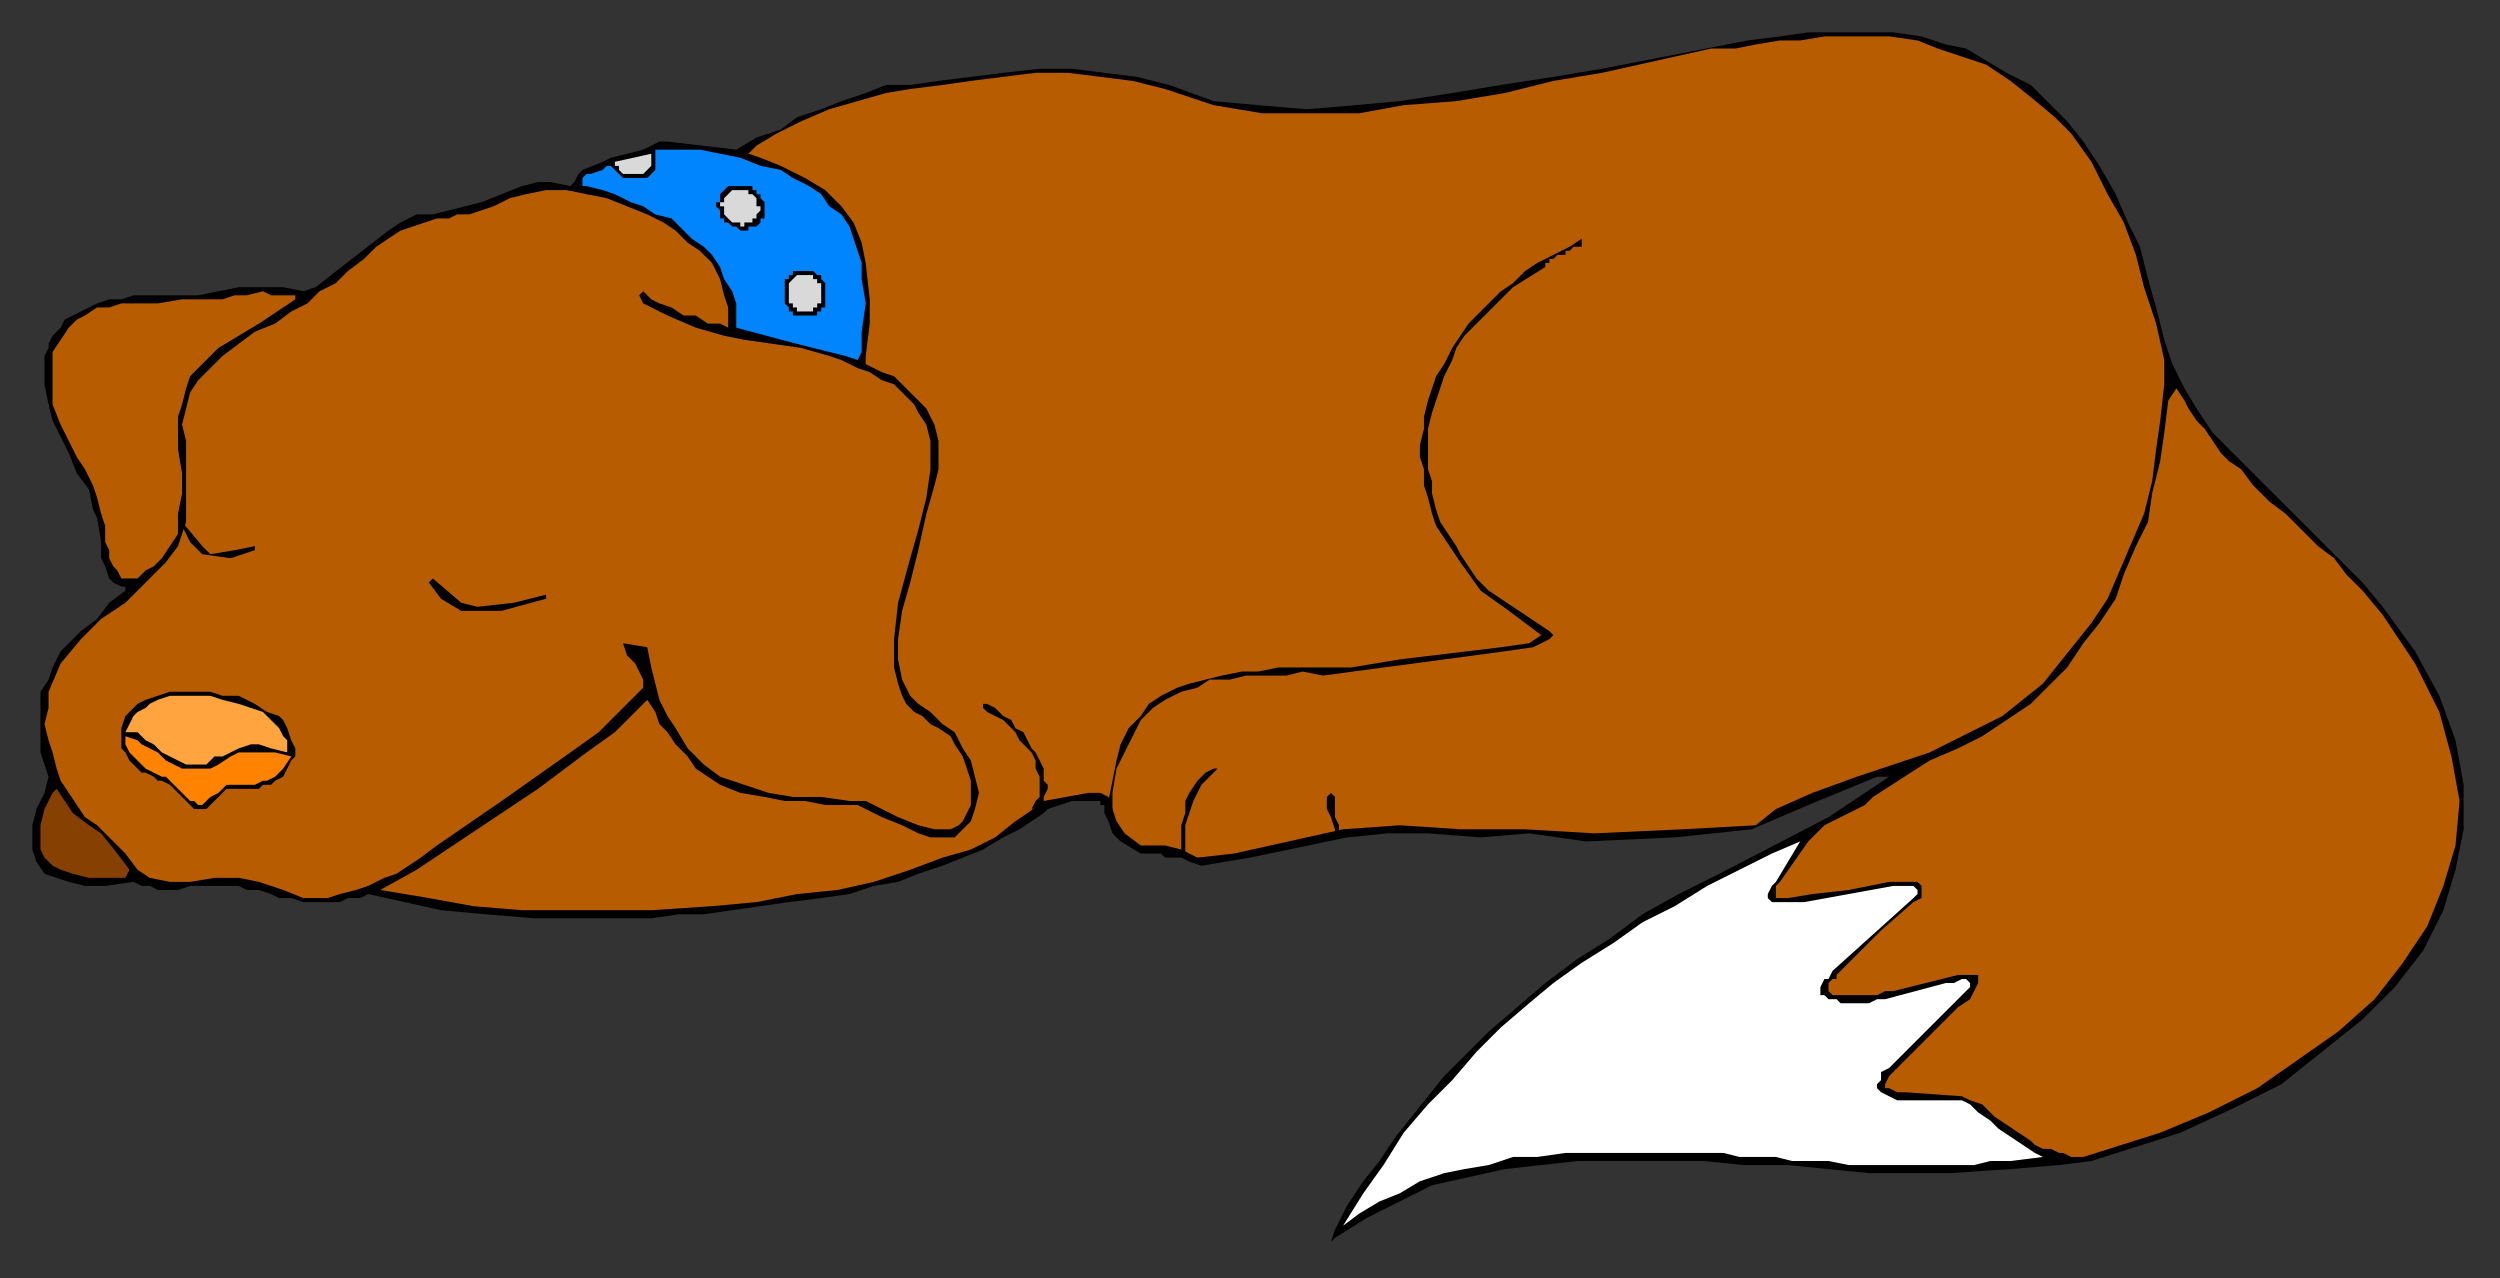 <?xml version="1.0" encoding="UTF-8" standalone="no"?>
<svg
   xmlns:dc="http://purl.org/dc/elements/1.1/"
   xmlns:cc="http://creativecommons.org/ns#"
   xmlns:rdf="http://www.w3.org/1999/02/22-rdf-syntax-ns#"
   xmlns:svg="http://www.w3.org/2000/svg"
   xmlns="http://www.w3.org/2000/svg"
   xmlns:sodipodi="http://sodipodi.sourceforge.net/DTD/sodipodi-0.dtd"
   xmlns:inkscape="http://www.inkscape.org/namespaces/inkscape"
   version="1.0"
   width="163.512mm"
   height="83.608mm"
   id="svg51"
   sodipodi:docname="DOG006.WMF">
  <rect width="100%" height="100%" fill="#333333" stroke="none"/>
  <sodipodi:namedview
     pagecolor="#ffffff"
     bordercolor="#666666"
     borderopacity="1"
     objecttolerance="10"
     gridtolerance="10"
     guidetolerance="10"
     inkscape:pageopacity="0"
     inkscape:pageshadow="2"
     inkscape:window-width="640"
     inkscape:window-height="480"
     id="namedview53" />
  <defs
     id="defs3">
    <pattern
       id="WMFhbasepattern"
       patternUnits="userSpaceOnUse"
       width="6"
       height="6"
       x="0"
       y="0" />
  </defs>
  <path
     style="fill:#000000;fill-rule:evenodd;fill-opacity:1;stroke:none;"
     d="  M 265,17   L 265,198   L 259,200   L 258,201   L 252,205   L 248,207   L 243,210   L 238,212   L 233,214   L 227,216   L 222,218   L 216,219   L 210,221   L 203,222   L 195,223   L 188,224   L 181,225   L 174,226   L 168,226   L 161,227   L 154,227   L 143,227   L 132,227   L 120,226   L 109,225   L 100,223   L 91,221   L 89,222   L 86,222   L 84,223   L 82,223   L 80,223   L 78,223   L 76,223   L 75,223   L 72,222   L 69,222   L 67,221   L 64,220   L 61,220   L 59,219   L 56,219   L 53,219   L 50,219   L 47,219   L 44,220   L 42,220   L 39,220   L 37,219   L 35,219   L 33,218   L 26,219   L 21,219   L 17,218   L 14,217   L 11,216   L 9,213   L 8,210   L 8,208   L 8,204   L 9,200   L 11,196   L 12,192   L 11,189   L 10,186   L 10,183   L 10,181   L 10,178   L 10,176   L 10,173   L 10,171   L 12,168   L 13,165   L 15,161   L 18,158   L 20,156   L 24,153   L 27,149   L 31,146   L 31,145   L 30,145   L 28,144   L 27,143   L 26,140   L 25,138   L 25,134   L 24,128   L 23,126   L 22,121   L 19,117   L 17,112   L 15,108   L 13,104   L 12,100   L 11,95   L 11,93   L 11,91   L 11,88   L 12,86   L 12,85   L 13,83   L 15,81   L 16,79   L 18,78   L 20,77   L 22,76   L 24,75   L 27,74   L 30,74   L 33,73   L 37,73   L 44,73   L 49,73   L 54,72   L 59,71   L 65,71   L 70,71   L 75,72   L 78,71   L 96,57   L 99,55   L 103,53   L 107,53   L 115,51   L 119,50   L 129,46   L 133,45   L 136,45   L 141,46   L 142,45   L 143,43   L 144,42   L 149,40   L 151,39   L 159,37   L 163,35   L 165,35   L 182,37   L 187,34   L 193,32   L 197,29   L 203,27   L 208,25   L 214,23   L 219,21   L 225,21   L 232,20   L 240,19   L 248,18   L 257,17   L 265,17  z "
     id="path5" />
  <path
     style="fill:#000000;fill-rule:evenodd;fill-opacity:1;stroke:none;"
     d="  M 265,17   L 273,18   L 281,19   L 289,21   L 300,25   L 311,26   L 323,27   L 335,26   L 346,25   L 359,23   L 371,21   L 384,19   L 396,17   L 432,10   L 440,9   L 447,8   L 454,8   L 461,8   L 468,8   L 475,9   L 481,11   L 486,12   L 491,15   L 496,18   L 502,21   L 506,25   L 511,30   L 515,35   L 519,41   L 523,48   L 526,55   L 529,61   L 531,69   L 533,76   L 535,84   L 537,90   L 540,96   L 543,101   L 547,107   L 552,112   L 557,117   L 564,124   L 570,130   L 577,137   L 584,144   L 589,150   L 597,161   L 603,172   L 607,183   L 609,194   L 609,205   L 607,215   L 604,225   L 599,235   L 592,244   L 584,252   L 574,260   L 564,268   L 552,274   L 539,280   L 517,287   L 509,288   L 497,289   L 482,290   L 472,290   L 462,290   L 452,289   L 442,288   L 431,288   L 421,287   L 410,287   L 400,287   L 390,287   L 381,288   L 372,289   L 363,291   L 354,293   L 346,297   L 338,301   L 330,306   L 329,307   L 329,307   L 330,304   L 333,298   L 337,292   L 341,287   L 345,281   L 349,276   L 353,271   L 357,266   L 362,261   L 368,255   L 375,249   L 382,243   L 390,237   L 398,232   L 406,226   L 415,221   L 425,216   L 452,202   L 467,192   L 467,192   L 464,192   L 447,199   L 433,205   L 414,207   L 392,208   L 378,206   L 366,207   L 353,206   L 343,206   L 333,207   L 309,212   L 297,214   L 294,213   L 292,212   L 288,212   L 287,211   L 282,211   L 277,208   L 275,206   L 274,203   L 273,201   L 273,200   L 273,199   L 272,199   L 272,198   L 270,198   L 269,198   L 266,198   L 265,198   L 265,17  z "
     id="path7" />
  <path
     style="fill:#b85c02;fill-rule:evenodd;fill-opacity:1;stroke:none;"
     d="  M 37,217   L 34,215   L 31,211   L 27,207   L 24,204   L 21,202   L 19,199   L 17,196   L 15,193   L 14,190   L 13,186   L 12,183   L 11,179   L 12,175   L 12,171   L 15,164   L 20,158   L 25,153   L 31,149   L 36,144   L 41,139   L 44,135   L 46,129   L 46,124   L 46,119   L 46,114   L 46,109   L 45,105   L 46,101   L 47,97   L 49,94   L 52,91   L 55,88   L 59,85   L 63,82   L 68,80   L 72,77   L 76,75   L 79,72   L 83,70   L 86,67   L 90,64   L 93,61   L 96,59   L 99,57   L 102,56   L 105,55   L 108,54   L 111,54   L 113,53   L 116,53   L 119,52   L 122,51   L 126,49   L 130,48   L 135,47   L 140,47   L 145,48   L 150,49   L 155,51   L 160,53   L 164,55   L 167,57   L 170,60   L 173,62   L 176,65   L 178,69   L 179,73   L 180,76   L 180,81   L 178,80   L 175,80   L 172,78   L 169,78   L 166,76   L 163,75   L 161,74   L 159,72   L 158,73   L 159,75   L 161,76   L 165,78   L 172,81   L 179,83   L 184,84   L 191,85   L 198,86   L 205,88   L 208,89   L 212,91   L 215,92   L 218,94   L 221,95   L 223,97   L 226,100   L 227,102   L 229,105   L 230,109   L 230,112   L 230,116   L 229,123   L 227,131   L 225,138   L 222,149   L 221,158   L 221,165   L 222,169   L 223,172   L 224,174   L 226,176   L 228,177   L 230,179   L 232,180   L 235,182   L 236,184   L 238,187   L 239,190   L 240,193   L 240,196   L 240,199   L 239,201   L 238,203   L 237,204   L 235,205   L 233,205   L 231,205   L 227,204   L 222,202   L 218,200   L 214,198   L 210,198   L 203,197   L 196,197   L 190,196   L 184,194   L 178,192   L 174,189   L 170,185   L 167,180   L 165,177   L 163,173   L 162,169   L 161,165   L 160,160   L 154,159   L 155,162   L 157,164   L 158,166   L 159,168   L 159,169   L 159,170   L 157,172   L 153,176   L 148,181   L 141,186   L 124,198   L 108,209   L 104,212   L 101,214   L 98,216   L 95,217   L 91,219   L 88,220   L 84,221   L 81,222   L 75,222   L 70,220   L 64,218   L 59,217   L 53,217   L 47,218   L 42,218   L 37,217  z "
     id="path9" />
  <path
     style="fill:#b85c02;fill-rule:evenodd;fill-opacity:1;stroke:none;"
     d="  M 292,210   L 288,209   L 282,209   L 278,206   L 276,203   L 275,200   L 274,197   L 272,196   L 270,196   L 269,196   L 258,198   L 254,201   L 251,203   L 246,207   L 240,210   L 233,212   L 225,215   L 216,218   L 207,220   L 197,221   L 187,223   L 176,224   L 161,225   L 147,225   L 138,225   L 129,225   L 117,224   L 106,222   L 94,220   L 103,215   L 133,195   L 145,186   L 152,181   L 156,177   L 160,173   L 160,173   L 162,176   L 163,179   L 165,181   L 167,184   L 170,187   L 172,190   L 175,192   L 178,194   L 183,196   L 189,197   L 194,198   L 199,198   L 204,199   L 208,199   L 212,199   L 214,200   L 218,202   L 223,204   L 227,206   L 230,207   L 234,207   L 236,207   L 238,205   L 240,203   L 241,200   L 242,196   L 241,192   L 240,188   L 238,185   L 236,181   L 233,179   L 230,176   L 227,174   L 225,172   L 223,168   L 222,163   L 222,158   L 223,151   L 225,144   L 227,136   L 229,127   L 231,120   L 232,116   L 232,112   L 232,109   L 231,105   L 230,103   L 229,101   L 227,99   L 225,97   L 223,95   L 221,93   L 218,92   L 214,90   L 214,88   L 215,80   L 215,74   L 214,65   L 213,60   L 211,55   L 208,51   L 204,47   L 199,44   L 193,41   L 188,39   L 185,38   L 185,38   L 185,38   L 187,36   L 192,33   L 198,30   L 205,27   L 212,25   L 219,23   L 225,22   L 233,21   L 240,20   L 248,19   L 256,18   L 264,18   L 272,19   L 280,20   L 288,22   L 300,26   L 312,28   L 324,28   L 336,28   L 347,26   L 360,25   L 372,23   L 384,20   L 396,18   L 423,12   L 429,12   L 434,11   L 440,10   L 445,10   L 451,9   L 457,9   L 462,9   L 467,9   L 474,10   L 479,12   L 485,14   L 491,16   L 497,20   L 502,24   L 508,29   L 512,33   L 517,40   L 521,48   L 525,55   L 528,63   L 530,71   L 533,80   L 535,89   L 535,93   L 535,95   L 534,104   L 533,111   L 532,119   L 530,127   L 527,134   L 524,141   L 521,148   L 517,154   L 513,159   L 509,164   L 505,169   L 500,173   L 495,177   L 489,180   L 483,183   L 477,186   L 459,192   L 448,196   L 439,200   L 434,204   L 416,205   L 394,206   L 377,205   L 367,205   L 361,205   L 346,204   L 332,205   L 305,211   L 296,212   L 292,210  z "
     id="path11" />
  <path
     style="fill:#0085ff;fill-rule:evenodd;fill-opacity:1;stroke:none;"
     d="  M 162,38   L 162,39   L 162,40   L 162,41   L 162,42   L 161,43   L 160,44   L 159,44   L 158,44   L 157,44   L 156,44   L 155,44   L 154,44   L 153,43   L 152,42   L 151,41   L 151,41   L 150,41   L 149,42   L 146,43   L 145,43   L 144,44   L 144,46   L 145,46   L 149,47   L 152,48   L 156,50   L 159,51   L 162,53   L 166,54   L 168,56   L 171,59   L 174,61   L 176,63   L 178,66   L 179,69   L 181,72   L 182,75   L 182,79   L 182,81   L 197,85   L 209,88   L 212,89   L 213,87   L 213,82   L 214,75   L 213,69   L 213,65   L 212,62   L 211,59   L 210,56   L 208,53   L 205,51   L 203,48   L 200,46   L 196,44   L 193,42   L 188,41   L 183,39   L 173,37   L 165,37   L 163,37   L 162,37   L 162,38  z "
     id="path13" />
  <path
     style="fill:#b85c02;fill-rule:evenodd;fill-opacity:1;stroke:none;"
     d="  M 64,80   L 54,86   L 50,90   L 47,93   L 46,96   L 45,100   L 44,103   L 44,111   L 45,117   L 45,122   L 44,127   L 44,132   L 42,135   L 40,138   L 38,140   L 36,141   L 35,142   L 34,143   L 32,143   L 31,143   L 31,143   L 30,143   L 29,141   L 28,140   L 27,138   L 27,136   L 26,134   L 26,130   L 25,127   L 24,123   L 23,120   L 21,116   L 19,113   L 17,109   L 15,105   L 13,100   L 13,95   L 13,91   L 13,87   L 15,84   L 17,81   L 19,79   L 21,78   L 24,76   L 27,76   L 30,75   L 33,75   L 39,75   L 45,74   L 52,74   L 55,74   L 58,73   L 61,73   L 65,72   L 67,73   L 69,73   L 71,73   L 73,73   L 73,74   L 64,80  z "
     id="path15" />
  <path
     style="fill:#b85c02;fill-rule:evenodd;fill-opacity:1;stroke:none;"
     d="  M 515,286   L 512,286   L 510,285   L 509,285   L 507,284   L 505,284   L 503,283   L 502,282   L 499,280   L 496,278   L 493,276   L 490,273   L 487,272   L 485,271   L 471,270   L 469,270   L 467,269   L 467,269   L 466,269   L 466,268   L 466,268   L 467,266   L 468,265   L 469,264   L 484,249   L 487,247   L 488,245   L 489,243   L 489,242   L 489,242   L 489,241   L 488,241   L 488,241   L 487,241   L 486,241   L 484,241   L 468,245   L 466,245   L 464,246   L 461,246   L 459,246   L 457,246   L 455,246   L 453,246   L 452,245   L 452,245   L 452,244   L 452,244   L 452,243   L 452,243   L 453,242   L 454,242   L 454,241   L 465,230   L 473,223   L 475,222   L 475,221   L 475,220   L 475,219   L 474,218   L 473,218   L 471,218   L 470,218   L 467,218   L 457,220   L 448,221   L 442,222   L 440,222   L 440,222   L 439,222   L 439,222   L 439,221   L 439,220   L 439,219   L 440,218   L 447,208   L 451,204   L 461,199   L 463,197   L 477,188   L 484,185   L 490,182   L 496,178   L 502,174   L 506,170   L 511,165   L 515,159   L 519,154   L 523,148   L 525,142   L 528,135   L 531,129   L 532,122   L 534,114   L 535,107   L 536,99   L 538,96   L 540,99   L 541,101   L 543,104   L 545,106   L 547,109   L 549,112   L 551,114   L 554,116   L 557,120   L 561,124   L 565,127   L 569,131   L 573,135   L 577,138   L 580,142   L 584,146   L 589,152   L 597,164   L 603,176   L 606,187   L 608,198   L 607,209   L 604,219   L 600,229   L 594,238   L 587,247   L 578,255   L 568,262   L 558,269   L 546,275   L 534,280   L 515,286  z "
     id="path17" />
  <path
     style="fill:#000000;fill-rule:evenodd;fill-opacity:1;stroke:none;"
     d="  M 118,150   L 127,149   L 135,147   L 135,148   L 124,151   L 114,151   L 109,148   L 106,144   L 107,143   L 114,149   L 118,150  z "
     id="path19" />
  <path
     style="fill:#000000;fill-rule:evenodd;fill-opacity:1;stroke:none;"
     d="  M 52,137   L 58,136   L 63,135   L 63,136   L 57,138   L 50,137   L 47,134   L 45,130   L 45,129   L 50,135   L 52,137  z "
     id="path21" />
  <path
     style="fill:#000000;fill-rule:evenodd;fill-opacity:1;stroke:none;"
     d="  M 73,185   L 73,187   L 72,188   L 71,190   L 70,192   L 68,193   L 67,194   L 65,194   L 64,195   L 62,195   L 59,195   L 57,195   L 56,195   L 55,196   L 54,197   L 53,198   L 52,199   L 51,200   L 50,200   L 50,200   L 48,200   L 47,199   L 46,198   L 45,197   L 43,195   L 42,194   L 40,193   L 39,193   L 38,192   L 36,191   L 35,191   L 34,190   L 33,189   L 32,188   L 31,186   L 30,185   L 30,184   L 30,183   L 30,182   L 30,180   L 31,177   L 34,174   L 36,173   L 39,172   L 42,171   L 45,171   L 48,171   L 52,171   L 55,172   L 59,172   L 63,174   L 66,176   L 69,177   L 70,178   L 71,180   L 72,183   L 73,185  z "
     id="path23" />
  <path
     style="fill:#ffa43f;fill-rule:evenodd;fill-opacity:1;stroke:none;"
     d="  M 71,186   L 67,185   L 64,184   L 62,184   L 59,185   L 57,186   L 55,187   L 53,187   L 51,189   L 49,189   L 46,189   L 44,188   L 42,187   L 40,186   L 38,184   L 36,183   L 34,181   L 31,181   L 32,179   L 33,177   L 34,176   L 36,175   L 37,174   L 39,173   L 42,172   L 44,172   L 48,172   L 52,172   L 55,173   L 59,174   L 62,175   L 65,176   L 67,178   L 69,180   L 70,182   L 71,183   L 71,186  z "
     id="path25" />
  <path
     style="fill:#ff8300;fill-rule:evenodd;fill-opacity:1;stroke:none;"
     d="  M 47,190   L 50,190   L 52,190   L 54,189   L 57,187   L 59,186   L 61,186   L 64,186   L 68,186   L 72,187   L 70,190   L 68,192   L 66,193   L 65,193   L 63,194   L 61,194   L 59,194   L 57,194   L 56,194   L 55,195   L 54,196   L 52,197   L 51,198   L 50,199   L 50,199   L 49,199   L 48,198   L 48,198   L 47,198   L 46,197   L 45,196   L 44,195   L 43,194   L 42,193   L 41,192   L 40,192   L 38,191   L 36,190   L 35,189   L 33,187   L 32,186   L 31,184   L 31,183   L 31,182   L 31,182   L 34,183   L 35,184   L 37,185   L 39,186   L 41,188   L 43,189   L 45,190   L 47,190  z "
     id="path27" />
  <path
     style="fill:#854002;fill-rule:evenodd;fill-opacity:1;stroke:none;"
     d="  M 18,201   L 22,204   L 25,206   L 29,211   L 32,215   L 31,217   L 26,217   L 22,217   L 18,216   L 15,215   L 13,214   L 11,212   L 10,210   L 10,207   L 10,204   L 11,200   L 13,196   L 14,195   L 16,198   L 18,201  z "
     id="path29" />
  <path
     style="fill:#000000;fill-rule:evenodd;fill-opacity:1;stroke:none;"
     d="  M 331,206   L 330,206   L 330,205   L 329,202   L 328,200   L 328,199   L 328,198   L 328,197   L 329,196   L 330,197   L 330,199   L 330,202   L 331,204   L 331,206  z "
     id="path31" />
  <path
     style="fill:#ffffff;fill-rule:evenodd;fill-opacity:1;stroke:none;"
     d="  M 441,223   L 446,223   L 457,221   L 468,219   L 469,219   L 471,219   L 472,219   L 473,219   L 474,220   L 474,220   L 474,221   L 473,222   L 453,240   L 452,242   L 451,242   L 450,244   L 450,245   L 450,245   L 450,246   L 451,246   L 452,247   L 452,247   L 454,247   L 455,248   L 458,248   L 460,248   L 462,248   L 464,247   L 465,247   L 466,247   L 481,243   L 483,243   L 485,242   L 486,242   L 486,242   L 487,243   L 487,243   L 487,243   L 487,244   L 486,245   L 484,247   L 482,249   L 467,264   L 465,265   L 465,267   L 464,268   L 464,269   L 465,270   L 465,270   L 467,271   L 469,272   L 485,272   L 487,273   L 489,275   L 492,277   L 494,279   L 497,281   L 500,283   L 503,285   L 505,286   L 497,287   L 492,287   L 488,288   L 484,288   L 479,288   L 475,288   L 470,288   L 466,288   L 461,288   L 457,288   L 452,287   L 447,287   L 443,287   L 439,286   L 434,286   L 430,286   L 426,285   L 420,285   L 413,285   L 406,285   L 400,285   L 393,285   L 387,285   L 380,286   L 374,286   L 368,288   L 362,289   L 357,290   L 351,292   L 346,295   L 341,297   L 336,300   L 332,303   L 337,295   L 342,288   L 347,280   L 353,273   L 359,267   L 365,260   L 371,254   L 378,248   L 384,243   L 391,238   L 399,233   L 406,228   L 414,224   L 422,219   L 430,215   L 438,211   L 445,208   L 439,218   L 438,219   L 437,221   L 437,222   L 437,222   L 438,223   L 438,223   L 440,223   L 441,223  z "
     id="path33" />
  <path
     style="fill:#000000;fill-rule:evenodd;fill-opacity:1;stroke:none;"
     d="  M 274,198   L 275,201   L 275,196   L 276,190   L 278,186   L 280,182   L 282,178   L 285,175   L 288,173   L 292,171   L 296,170   L 299,168   L 304,168   L 308,167   L 313,167   L 318,167   L 322,166   L 327,167   L 342,165   L 372,161   L 379,160   L 383,158   L 384,157   L 384,157   L 383,156   L 380,154   L 374,150   L 368,146   L 365,143   L 363,140   L 361,137   L 360,135   L 358,132   L 356,129   L 355,126   L 354,122   L 354,119   L 353,116   L 353,112   L 353,109   L 353,106   L 354,102   L 355,99   L 356,96   L 357,93   L 359,89   L 360,86   L 362,83   L 365,80   L 368,77   L 371,74   L 374,71   L 382,66   L 382,65   L 382,65   L 383,65   L 383,64   L 384,64   L 384,64   L 385,63   L 386,63   L 386,63   L 387,63   L 387,62   L 388,62   L 388,62   L 389,61   L 390,61   L 391,61   L 391,61   L 391,60   L 391,59   L 388,61   L 380,65   L 377,67   L 374,70   L 371,72   L 368,75   L 365,78   L 363,80   L 361,83   L 359,86   L 357,90   L 355,93   L 354,96   L 353,99   L 352,103   L 352,106   L 351,110   L 351,113   L 352,116   L 352,120   L 353,123   L 354,127   L 355,130   L 357,133   L 359,136   L 361,139   L 366,146   L 373,151   L 381,157   L 381,157   L 381,157   L 378,159   L 371,160   L 346,163   L 334,165   L 326,165   L 321,165   L 316,165   L 311,166   L 307,166   L 302,167   L 298,168   L 294,169   L 291,170   L 287,172   L 284,174   L 282,177   L 279,180   L 277,184   L 276,188   L 275,193   L 274,198  z "
     id="path35" />
  <path
     style="fill:#000000;fill-rule:evenodd;fill-opacity:1;stroke:none;"
     d="  M 258,199   L 258,197   L 259,195   L 259,194   L 258,193   L 258,191   L 258,190   L 257,188   L 256,186   L 255,185   L 254,183   L 253,181   L 251,180   L 250,178   L 248,177   L 246,175   L 244,174   L 243,174   L 243,175   L 244,176   L 246,177   L 248,178   L 250,180   L 251,181   L 252,183   L 254,185   L 255,186   L 256,188   L 256,190   L 257,192   L 257,194   L 257,195   L 257,197   L 256,198   L 255,200   L 258,199  z "
     id="path37" />
  <path
     style="fill:#d9d9d9;fill-rule:evenodd;fill-opacity:1;stroke:none;"
     d="  M 161,38   L 161,38   L 161,39   L 161,40   L 161,41   L 160,42   L 160,42   L 159,43   L 158,43   L 158,43   L 157,43   L 156,43   L 155,43   L 154,43   L 153,42   L 153,41   L 152,41   L 152,40   L 161,38  z "
     id="path39" />
  <path
     style="fill:#000000;fill-rule:evenodd;fill-opacity:1;stroke:none;"
     d="  M 198,67   L 198,67   L 199,67   L 199,67   L 200,67   L 200,67   L 201,67   L 201,67   L 202,68   L 202,68   L 203,68   L 203,69   L 203,69   L 204,70   L 204,70   L 204,71   L 204,72   L 204,72   L 204,73   L 204,73   L 204,74   L 204,74   L 204,75   L 204,75   L 204,76   L 203,76   L 203,77   L 203,77   L 202,77   L 202,78   L 201,78   L 201,78   L 200,78   L 200,78   L 199,78   L 198,78   L 198,78   L 197,78   L 197,78   L 196,78   L 196,77   L 196,77   L 195,77   L 195,76   L 195,76   L 194,75   L 194,75   L 194,74   L 194,73   L 194,73   L 194,72   L 194,72   L 194,71   L 194,71   L 194,70   L 194,70   L 194,69   L 195,69   L 195,68   L 195,68   L 196,68   L 196,67   L 197,67   L 197,67   L 198,67  z "
     id="path41" />
  <path
     style="fill:#000000;fill-rule:evenodd;fill-opacity:1;stroke:none;"
     d="  M 179,47   L 179,47   L 179,47   L 180,46   L 180,46   L 181,46   L 182,46   L 182,46   L 183,46   L 183,46   L 184,46   L 184,46   L 185,46   L 185,46   L 186,46   L 186,47   L 187,47   L 187,48   L 188,48   L 188,49   L 188,49   L 189,50   L 189,50   L 189,51   L 189,51   L 189,52   L 189,52   L 189,53   L 189,53   L 189,54   L 188,54   L 188,55   L 188,55   L 187,56   L 187,56   L 186,56   L 186,56   L 185,56   L 185,57   L 184,57   L 184,57   L 183,57   L 183,57   L 182,56   L 182,56   L 181,56   L 181,56   L 180,55   L 179,55   L 179,55   L 179,54   L 178,54   L 178,53   L 178,53   L 178,52   L 178,52   L 177,51   L 177,51   L 177,50   L 178,50   L 178,49   L 178,49   L 178,48   L 178,48   L 179,47  z "
     id="path43" />
  <path
     style="fill:#d9d9d9;fill-rule:evenodd;fill-opacity:1;stroke:none;"
     d="  M 198,68   L 198,68   L 199,68   L 199,68   L 200,68   L 200,68   L 200,68   L 201,68   L 201,69   L 201,69   L 202,69   L 202,70   L 202,70   L 203,70   L 203,71   L 203,71   L 203,72   L 203,72   L 203,73   L 203,73   L 203,74   L 203,74   L 203,74   L 203,75   L 202,75   L 202,75   L 202,76   L 202,76   L 201,76   L 201,76   L 201,77   L 200,77   L 200,77   L 199,77   L 199,77   L 198,77   L 198,77   L 198,77   L 197,77   L 197,76   L 197,76   L 196,76   L 196,76   L 196,75   L 195,75   L 195,75   L 195,74   L 195,74   L 195,73   L 195,73   L 195,72   L 195,72   L 195,72   L 195,71   L 195,71   L 195,70   L 195,70   L 195,70   L 196,69   L 196,69   L 196,69   L 197,68   L 197,68   L 197,68   L 198,68  z "
     id="path45" />
  <path
     style="fill:#d9d9d9;fill-rule:evenodd;fill-opacity:1;stroke:none;"
     d="  M 180,48   L 180,48   L 180,48   L 181,47   L 181,47   L 181,47   L 182,47   L 182,47   L 183,47   L 183,47   L 183,47   L 184,47   L 184,47   L 185,47   L 185,48   L 185,48   L 186,48   L 186,48   L 187,49   L 187,49   L 187,50   L 187,50   L 187,50   L 187,51   L 188,51   L 188,52   L 188,52   L 187,53   L 187,53   L 187,53   L 187,54   L 187,54   L 186,54   L 186,55   L 186,55   L 186,55   L 185,55   L 185,55   L 184,55   L 184,56   L 184,56   L 183,56   L 183,55   L 182,55   L 182,55   L 181,55   L 181,55   L 181,55   L 180,54   L 180,54   L 180,54   L 179,53   L 179,53   L 179,53   L 179,52   L 179,52   L 179,51   L 178,51   L 178,50   L 179,50   L 179,50   L 179,49   L 179,49   L 179,49   L 180,48  z "
     id="path47" />
  <path
     style="fill:#000000;fill-rule:evenodd;fill-opacity:1;stroke:none;"
     d="  M 292,210   L 293,211   L 293,207   L 293,204   L 294,201   L 295,198   L 296,196   L 297,194   L 299,192   L 301,190   L 301,190   L 301,190   L 300,190   L 298,191   L 296,193   L 294,196   L 293,198   L 293,201   L 292,204   L 292,207   L 292,210  z "
     id="path49" />
</svg>
